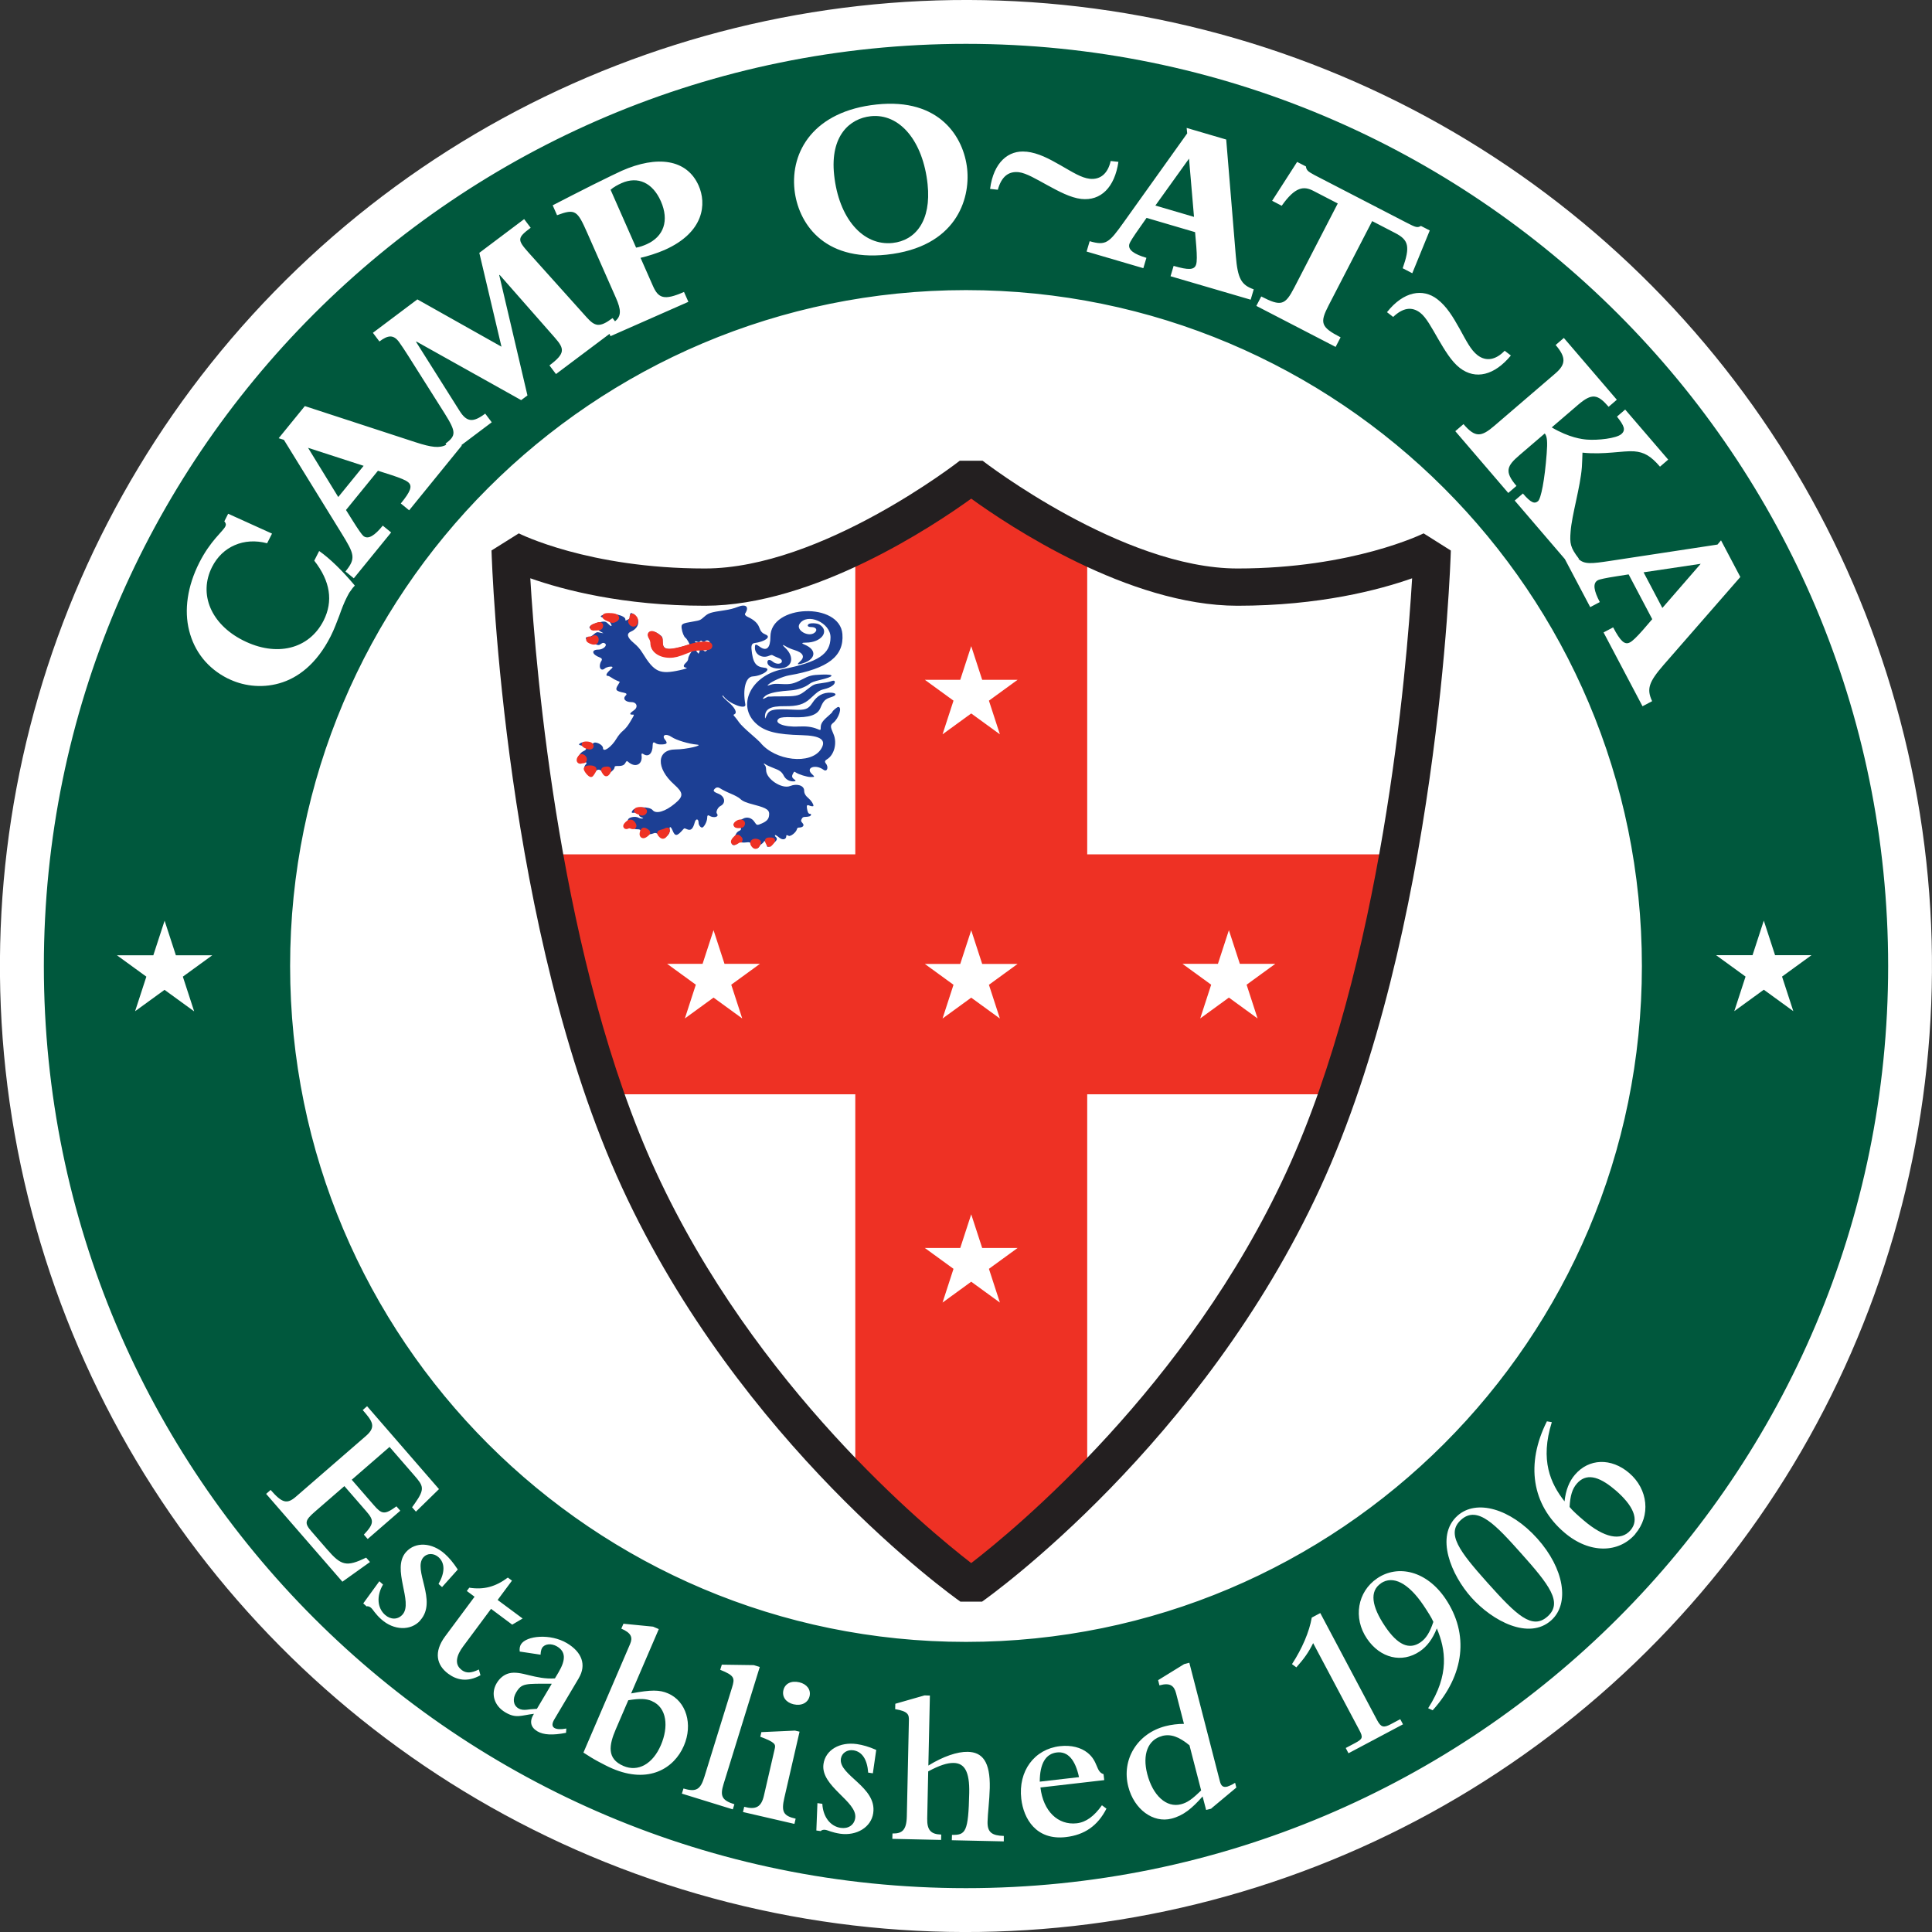 <?xml version="1.0" encoding="utf-8"?>
<svg xmlns="http://www.w3.org/2000/svg" id="Layer_1" viewBox="0 0 252 252">
  <rect x="0" y="0" width="252" height="252" fill="#333333" stroke="none"/>
  <defs>
    <style>.cls-1{fill:#1c3f94;}.cls-1,.cls-2,.cls-3,.cls-4,.cls-5{stroke-width:0px;}.cls-2{fill:#231f20;}.cls-3{fill:#fff;}.cls-4{fill:#ee3124;}.cls-5{fill:#00583d;}</style>
  </defs>
  <circle class="cls-3" cx="126" cy="126" r="126" transform="translate(-26.44 33.72) rotate(-13.81)"/>
  <path class="cls-5" d="m67.33,220.74c-.5.84-.39,1.69.29,2.09.36.21.69.21,1.07.18.35-.05.63-.08,1.34-.12l1.94-3.27c-3.48-.01-3.92-.08-4.64,1.12Z"/>
  <path class="cls-5" d="m151.57,226.44c-1.84.48-2.59,2.4-1.93,4.95.73,2.82,2.5,4.44,4.4,3.95.81-.21,1.43-.63,2.63-1.81l-1.52-5.88c-1.39-1.14-2.44-1.51-3.58-1.22Z"/>
  <path class="cls-5" d="m85.04,221.88c-.75-.32-1.55-.36-3.09-.11l-1.64,3.81c-.87,2.03-1.19,3.82,1,4.76,1.93.83,3.84-.27,4.89-2.71,1.03-2.39.8-4.9-1.16-5.74Z"/>
  <polygon class="cls-5" points="47.43 60.76 40.18 58.41 44.12 64.83 47.43 60.76"/>
  <path class="cls-5" d="m137.86,228.58c-1.47.17-2.23,1.44-2.24,3.81l5.12-.59c-.49-2.28-1.46-3.38-2.88-3.22Z"/>
  <path class="cls-5" d="m180.11,206.53c-1.48,1.01-1.23,2.97.57,5.63,1.62,2.39,3.1,3.07,4.58,2.07.74-.5,1.23-1.28,1.7-2.68-.22-.53-.75-1.35-1.31-2.19-1.95-2.87-3.95-3.92-5.54-2.84Z"/>
  <polygon class="cls-5" points="155.09 20.69 150.7 26.81 155.74 28.29 155.09 20.69"/>
  <polygon class="cls-5" points="214.38 74.65 216.83 79.3 221.83 73.54 214.38 74.65"/>
  <path class="cls-5" d="m210.63,194.31c-2.19-1.87-3.8-2.14-4.97-.78-.58.68-.85,1.56-.93,3.03.35.45,1.08,1.11,1.85,1.76,2.64,2.25,4.84,2.74,6.1,1.27,1.16-1.36.41-3.19-2.04-5.28Z"/>
  <path class="cls-5" d="m126,5.72C59.57,5.72,5.72,59.57,5.72,126s53.85,120.28,120.28,120.28,120.28-53.85,120.28-120.28S192.43,5.72,126,5.72Zm64.38,37.15c.9,1.63,1.46,2.78,2.34,3.46,1.12.86,2.39.62,3.54-.58l.81.62c-2.14,2.59-4.6,3.2-6.65,1.63-1.12-.86-2-2.37-2.84-3.8-.83-1.43-1.55-2.81-2.34-3.41-1.1-.84-2.27-.64-3.52.55l-.81-.62c2.18-2.75,4.7-3.13,6.56-1.7,1.26.97,2.06,2.34,2.91,3.85Zm23.78,83.13c0,48.69-39.47,88.16-88.16,88.16s-88.16-39.47-88.16-88.16S77.31,37.84,126,37.84s88.16,39.47,88.16,88.16Zm-49.65-87.33c2.61,1.35,3.12,1.14,4.32-1.18l5.66-10.95-3.17-1.64c-1.25-.65-2.37-.58-4.14,1.94l-1.25-.65,3.26-5.07,1.15.59c.02.22.08.38.25.57.16.15.44.33.86.55l11.99,6.2c1.25.65,1.43.7,1.9.44l1.15.59-2.28,5.58-1.25-.65c.99-2.83.79-3.68-.97-4.59l-3.01-1.56-5.66,10.95c-1.2,2.32-1.07,2.86,1.54,4.21l-.65,1.25-10.34-5.35.65-1.25Zm-9.75-21.99l5.18,1.52,1.25,15.16c.25,2.98.7,3.8,2.34,4.38l-.4,1.35-10.45-3.06.4-1.35c1.96.57,2.72.55,2.94-.2.11-.37.11-1.12.02-2.31l-.16-1.89-6.33-1.86-.96,1.37c-.75,1.06-1.22,1.8-1.28,2.03-.23.78.64,1.34,2.22,1.81l-.4,1.35-7.4-2.17.4-1.35c2.13.62,2.53.21,4.45-2.48l8.27-11.58-.07-.71Zm-20.89,3.1c1.58.17,2.97.93,4.48,1.79,1.62.93,2.69,1.62,3.79,1.75,1.4.15,2.37-.7,2.73-2.32l1.01.11c-.49,3.33-2.29,5.12-4.85,4.84-1.4-.16-2.94-.99-4.39-1.78-1.45-.79-2.78-1.6-3.76-1.71-1.37-.15-2.27.62-2.73,2.29l-1.01-.11c.45-3.48,2.41-5.11,4.73-4.85Zm-19.54-6.15c8.29-.89,11.39,4.33,11.82,8.39.42,3.97-1.44,10.23-10.51,11.2-8.38.9-11.56-4.31-12.01-8.46-.54-5.01,2.52-10.26,10.7-11.13ZM39.77,52.97l14.45,4.72c2.07.67,3.12.8,3.99.32l-.1-.14c1.39-1.05,1.41-1.51-.09-3.91l-4.79-7.58c-.35-.56-.97-1.49-1.2-1.8-.74-.98-1.46-.85-2.54-.04l-.85-1.13,5.8-4.36,10.97,6.17-2.89-12.24,5.85-4.4.85,1.13c-1.78,1.33-1.75,1.57-.29,3.22l7.6,8.47c1.07,1.18,1.67,1.37,3.37.09l.32.42c.84-.68.81-1.5.11-3.08l-3.72-8.43c-1.3-2.94-1.55-3.22-3.95-2.33l-.57-1.29c1.47-.75,3.44-1.78,5.27-2.69,1.8-.89,3.32-1.63,3.73-1.81,4.64-2.05,8.51-1.53,10.04,1.93,1.03,2.33.78,6.08-4.46,8.4-.88.39-2.26.83-3.12,1.02l1.61,3.65c.71,1.62,1.45,1.95,4.06.8l.57,1.29-10.16,4.48-.13-.3-6.98,5.24-.85-1.13c2.09-1.57,1.98-2.16.69-3.63l-7.19-8.18-.05.04,3.68,15.69-.82.61-13.66-7.64-.05.04,5.67,8.99c.93,1.48,1.75,1.58,3.35.37l.85,1.13-3.96,2.98.06.05-6.87,8.45-1.09-.89c1.29-1.58,1.56-2.29.95-2.78-.3-.25-.99-.54-2.12-.91l-1.81-.58-4.17,5.12.89,1.42c.69,1.1,1.19,1.82,1.38,1.97.63.51,1.49-.07,2.53-1.35l1.09.89-4.87,5.98-1.09-.89c1.4-1.72,1.18-2.25-.56-5.06l-7.47-12.11-.68-.21,3.41-4.19Zm-14.47,78.93l-3.84-2.79-3.84,2.79,1.47-4.51-3.84-2.79h4.75l1.47-4.51,1.47,4.51h4.75l-3.84,2.79,1.47,4.51Zm4.41-43.4c-2.68-1.35-4.36-3.55-5.04-6.25-.67-2.66-.24-5.77,1.33-8.87,1.45-2.86,3.05-4.04,3.39-4.71.12-.24.08-.43-.13-.67l.5-.99,5.72,2.59-.64,1.26c-1.51-.4-2.98-.3-4.23.25-1.25.54-2.27,1.5-2.95,2.84-1.8,3.56-.12,7.47,4.03,9.57,4.36,2.21,8.62,1.17,10.52-2.58,1.27-2.52.88-5.13-1.22-7.81l.64-1.26c1.42.99,3.07,2.63,4.5,4.33l.15.18c-.2.2-.39.44-.55.69-.18.21-.32.51-.49.83-.37.72-.68,1.54-.99,2.42-.33.84-.65,1.75-1.13,2.69-1.82,3.59-4.27,5.44-6.7,6.12-2.43.69-4.86.3-6.71-.64Zm5.02,106.34l.57-.5c1.49,1.71,2.13,1.9,3.31.87l9.12-7.91c1.4-1.21.83-1.95-.42-3.38l.57-.5,9.38,10.81-3.01,2.94-.5-.57.35-.49c1.37-1.93,1.12-2.3-.06-3.66l-3.23-3.72-4.93,4.28,2.85,3.28c1.06,1.23,1.42,1.33,2.98.19l.5.57-4.25,3.69-.5-.57c1.37-1.45,1.32-1.89.31-3.05l-2.85-3.28-3.85,3.34c-1.31,1.14-1.38,1.49-.44,2.57l2.04,2.35c1.85,2.14,2.52,2.3,5.09,1.07l.5.57-3.6,2.57-9.95-11.46Zm20.08,16.53c-1.23,1.38-3.46,1.3-5.08-.16-.4-.35-.65-.66-.86-.92-.19-.25-.32-.44-.49-.59-.17-.15-.43-.23-.56-.17l-.44-.39,2.1-2.89.48.43c-.87,1.48-.76,3.04.26,3.95.73.65,1.66.66,2.28-.03,1.46-1.63-1.5-5.96.46-8.16,1.23-1.38,3.38-1.26,5.07.25.56.5,1.09,1.13,1.68,2.03l-2.05,2.29-.46-.41c.85-1.49.86-2.72,0-3.49-.6-.54-1.46-.55-1.96,0-1.46,1.63,1.88,5.67-.42,8.23Zm5.38,6.44c.63.47,1.25.44,2.27-.05l.21.75c-1.72.95-3.11.62-4.21-.2-1.51-1.12-1.92-2.82-.4-4.87l3.84-5.17-1.01-.75.32-.43c1.91.3,3.44-.13,5.03-1.32l.54.4-1.87,2.52,3.26,2.42-1.36.8-2.76-2.06-3.64,4.9c-.84,1.12-1.2,2.32-.21,3.05Zm15.31,1.07l-3.2,5.39c-.3.51-.34.91.02,1.12.29.17.79.21,1.55.07l-.04.56c-1.73.34-2.93.28-3.73-.19-.91-.54-1.07-1.32-.46-2.29-1.68.2-2.31.65-3.73-.19-1.47-.87-1.93-2.45-1.13-3.8.4-.67.96-1.12,1.61-1.29.77-.2,1.63,0,2.62.25,1,.24,2.11.5,3.37.41l.46-.77c1-1.69.94-2.73-.19-3.4-.75-.44-1.62-.34-1.95.21-.13.22-.18.58-.19.87l-2.72-.41c-.05-.42.03-.7.15-.92.7-1.18,3.88-1.44,6-.18,1.97,1.17,2.58,2.84,1.55,4.57Zm4.35,11.79c-.59-.25-1.16-.56-1.81-.9-.62-.33-1.25-.72-1.94-1.17l6.08-14.15c.38-.87.17-1.45-1.14-2.02l.28-.64,3.86.38.75.32-3.61,8.39c2.62-.49,3.71-.48,4.82,0,2.37,1.02,3.27,4.03,2.06,6.83-1.26,2.93-4.57,5.02-9.35,2.96Zm15.72,5.33l-6.63-2.05.21-.67c1.69.52,2.23.1,2.73-1.53l3.6-11.63c.38-1.23.36-1.56-1.54-2.32l.21-.67,4.17.06.78.24-4.73,15.3c-.47,1.53-.21,2.1,1.42,2.61l-.21.67Zm8.21,1.22l-.16.68-6.71-1.55.16-.68c1.52.41,2.23.03,2.57-1.45l1.41-6.11c.13-.57.13-.83-1.88-1.58l.14-.6,4.38-.2.6.14-1.99,8.65c-.41,1.8-.13,2.33,1.48,2.7Zm1.82-15.99c-.2.87-1.05,1.31-2.09,1.07-.98-.23-1.53-.96-1.33-1.83.2-.87,1.02-1.29,2.08-1.04.98.23,1.53.96,1.34,1.8Zm8.3,15.26c-.26,1.83-2.15,3-4.32,2.69-.53-.08-.91-.19-1.23-.29-.3-.1-.51-.19-.73-.22-.22-.03-.49.04-.56.17l-.58-.08.14-3.57.64.09c.09,1.71,1.05,2.95,2.41,3.14.97.14,1.75-.37,1.88-1.29.31-2.16-4.56-4.13-4.14-7.04.26-1.83,2.11-2.92,4.36-2.6.75.11,1.54.33,2.52.76l-.44,3.05-.61-.09c-.12-1.71-.79-2.74-1.93-2.91-.8-.12-1.52.35-1.63,1.1-.31,2.16,4.71,3.67,4.22,7.08Zm17,3.69l-6.75-.15.02-.7c1.79.04,2.14-.37,2.25-5.47.06-2.8-.62-3.88-2.02-3.91-.84-.02-1.88.32-3.33,1.1l-.13,6.16c-.03,1.51.49,2.05,1.83,2.08l-.02.7-6.36-.14.02-.7c1.23.03,1.83-.41,1.87-2.23l.27-12.49c.02-.76-.06-1.21-1.79-1.5l.02-.7,3.81-1.09.7.02-.2,9.13c1.93-1.19,3.77-1.82,5.14-1.79,1.9.04,2.94,1.27,2.87,4.71-.04,1.62-.27,3.38-.29,4.42-.03,1.37.58,1.8,2.12,1.84v.7Zm8.13-.56c-3.89.45-5.52-2.4-5.82-4.99-.42-3.62,1.7-6.48,5.04-6.87,1.5-.17,2.76.19,3.59.85,1.43,1.13,1.08,2.5,2.1,2.8l.09.78-8.32.96c.36,3.09,2.29,4.95,4.74,4.67,1.2-.14,2.26-.91,3.28-2.35l.59.44c-1.15,2.25-2.87,3.43-5.29,3.71Zm18.97-3.71l-.68.17-.46-1.76c-1.37,1.54-2.48,2.49-4.05,2.89-2.39.62-4.88-1.2-5.64-4.16-.92-3.55,1.19-6.96,4.85-7.9.76-.2,1.63-.3,2.41-.3l-1.03-3.99c-.25-.95-.74-1.43-2.17-1.03l-.17-.68,3.39-2.09.68-.18,3.99,15.48c.16.62.44.81.98.67.05-.01.58-.21,1-.49l.16.62-3.26,2.72Zm17.88-7.24l-.35-.67,1.19-.63c1.04-.55,1.1-.74.56-1.75l-6-11.3c-.63,1.26-1.18,2.02-2.19,3.16l-.57-.42c1.33-2.04,2.26-4.22,2.58-6.07l1.11-.59,7.42,13.98c.49.91.83,1.02,1.77.52l1.24-.66.36.67-7.1,3.77Zm10.99-5.59l-.59-.27c2.82-4.38,2.28-7.67,1.13-10.41-.55,1.39-1.28,2.36-2.23,3-2.32,1.57-5.15.89-6.88-1.66-1.84-2.71-1.24-6.13,1.33-7.87,2.71-1.84,6.44-.98,8.89,2.63,3.14,4.64,2.5,9.98-1.65,14.58Zm15.46-11.73c-2.9,2.6-7.64.11-10.41-2.98-2.58-2.88-4.81-7.98-1.81-10.67,2.46-2.2,6.91-.93,10.41,2.98,3.49,3.9,4.27,8.47,1.81,10.67Zm10.98-11.27c-2.13,2.49-5.95,2.65-9.27-.19-4.26-3.64-5.05-8.96-2.27-14.5l.64.11c-1.56,4.97-.17,8,1.66,10.33.16-1.48.61-2.61,1.36-3.48,1.82-2.13,4.73-2.22,7.07-.22,2.49,2.13,2.82,5.58.8,7.94Zm2.18-108.62l-1.25.66-5.08-9.63,1.25-.66c.95,1.8,1.5,2.33,2.19,1.96.35-.18.88-.7,1.67-1.59l1.24-1.44-3.08-5.84-1.66.26c-1.28.2-2.14.38-2.35.5-.72.38-.52,1.39.25,2.85l-1.25.66-3.31-6.27-6.54-7.63,1.07-.92c1.07,1.25,1.53,1.37,1.97,1,.39-.33.87-2.76,1.13-6.19.12-1.52.07-2.27-.25-2.64l-3.3,2.83c-1.62,1.39-2.01,2.12-.39,4.01l-1.07.92-6.91-8.06,1.07-.92c1.54,1.8,2.32,1.69,4.05.2l7.92-6.8c1.39-1.19,1.44-2.1.05-3.72l1.07-.92,6.91,8.06-1.07.92c-1.43-1.66-2.18-1.8-3.96-.28l-3.46,2.97c2.3,1.35,3.97,1.54,4.6,1.59,1.4.11,3.82-.15,4.48-.72.61-.53.36-1.1-.57-2.28l1.07-.92,5.61,6.53-1.07.92c-1.19-1.39-2.07-1.9-3.38-2-1.4-.11-3.91.47-6.73.17-.02.49-.04,1.38-.08,1.89-.2,2.62-1.31,6.22-1.47,8.42-.12,1.52-.05,2.06,1.07,3.51l-.04.04c.74.73,1.69.63,4.06.27l14.07-2.14.46-.55,2.52,4.78-10,11.46c-1.96,2.26-2.24,3.15-1.51,4.73Zm14.56,37.64l-3.84,2.79,1.47-4.51-3.84-2.79h4.75l1.47-4.51,1.47,4.51h4.75l-3.84,2.79,1.47,4.51-3.84-2.79Z"/>
  <path class="cls-5" d="m190.58,198.23c-2,1.79-.23,4.11,3.47,8.25,3.74,4.17,5.79,6.17,7.81,4.36,2.02-1.81.21-4.13-3.47-8.25-3.25-3.63-5.66-6.29-7.81-4.36Z"/>
  <path class="cls-5" d="m116.44,31.69c2.95-.32,5.06-2.86,4.55-7.67-.6-5.64-3.65-9.27-7.43-8.86-2.68.29-5.31,2.5-4.76,7.66.6,5.64,3.74,9.29,7.65,8.87Z"/>
  <path class="cls-5" d="m84.32,31.87c2.28-1.01,2.98-3.12,1.88-5.62-1.07-2.42-3-3.3-5.11-2.37-.55.24-1.07.54-1.45.87l3.33,7.55c.49-.08.91-.24,1.35-.43Z"/>
  <path class="cls-4" d="m141.81,111.44v-40.2c-8.63-4.16-15.12-9.22-15.12-9.22,0,0-6.5,5.07-15.13,9.22v40.2h-40.58c1.81,10.14,4.36,21.07,7.92,31.29h32.66v50.95c8.53,8.59,15.13,13.25,15.13,13.25,0,0,6.59-4.66,15.12-13.25v-50.95h32.67c3.56-10.22,6.1-21.14,7.92-31.29h-40.58Zm-45,21.4l-3.74-2.72-3.74,2.72,1.43-4.4-3.74-2.72h4.62l1.43-4.39,1.43,4.39h4.62l-3.74,2.72,1.43,4.4Zm33.61,37.06l-3.74-2.72-3.74,2.72,1.43-4.4-3.74-2.72h4.62l1.43-4.39,1.43,4.39h4.62l-3.74,2.72,1.43,4.4Zm-1.43-41.45l1.43,4.4-3.74-2.72-3.74,2.72,1.43-4.4-3.74-2.72h4.62l1.43-4.39,1.43,4.39h4.62l-3.74,2.72Zm0-37.06l1.43,4.39-3.74-2.72-3.74,2.72,1.43-4.39-3.74-2.72h4.62l1.43-4.39,1.43,4.39h4.62l-3.74,2.72Zm35.04,41.45l-3.74-2.72-3.74,2.72,1.43-4.4-3.74-2.72h4.62l1.43-4.39,1.43,4.39h4.62l-3.74,2.72,1.43,4.4Z"/>
  <path class="cls-2" d="m128.08,208.91h-2.81c-1.17-.82-28.72-20.56-44.13-54-15.34-33.31-16.97-81.09-17.03-83.11l3.56-2.23c.08.04,9.09,4.58,24.27,4.58s33.06-13.91,33.24-14.05h2.99c.18.14,18.22,14.05,33.24,14.05s24.19-4.54,24.28-4.58l3.55,2.24c-.06,2.02-1.69,49.8-17.03,83.11-15.41,33.45-42.96,53.18-44.13,54h0Zm-58.91-133.48c.72,12.05,3.91,50.33,16.4,77.44,12.91,28.02,35.31,46.53,41.11,51.01,5.81-4.48,28.21-22.99,41.11-51.01,12.5-27.12,15.68-65.39,16.4-77.44-4.28,1.51-12.09,3.58-22.78,3.58-14.2,0-29.87-10.45-34.73-13.97-4.86,3.51-20.53,13.97-34.73,13.97-10.68,0-18.49-2.07-22.77-3.58h0Z"/>
  <path class="cls-1" d="m108.68,94.28c.72-.56,1.21-2.07.66-2.07-.15,0-.77.52-.77.65,0,.04-.27.31-.61.6-.68.58-.91.95-.91,1.43,0,.38,0,.38-.48.18-.67-.27-1.4-.36-2.4-.31-1.94.11-3.36-.48-2.54-1.06q.3-.21,1.77-.15c2.14.08,3.23-.28,3.61-1.21.38-.93.62-1.17,1.41-1.41.75-.23.74-.54-.02-.58-1.05-.05-1.82.38-2.45,1.35-.53.8-.9.94-2.33.87-2.84-.14-3.3-.04-3.66.82-.16.38-.17.39-.18.13-.02-1.04.7-1.43,2.55-1.41,1.69.02,2.53-.23,3.36-1,1.06-.98,1.19-1.07,1.88-1.24.75-.18,1.32-.56,1.32-.89,0-.23-.13-.25-.64-.08-.2.07-.69.16-1.1.21-.95.12-1,.14-1.91.85-.5.4-.81.61-1.23.73-.01,0-.03,0-.04.01-.02,0-.04,0-.06.01-.04,0-.07.02-.11.03,0,0-.01,0-.02,0-.41.08-.96.09-1.84.09-.77,0-1.18,0-1.44.03,0,0-.02,0-.03,0-.02,0-.04,0-.06,0-.01,0-.03,0-.04,0-.01,0-.03,0-.04,0-.02,0-.03,0-.04,0-.01,0-.02,0-.03,0-.02,0-.03,0-.04.01,0,0-.02,0-.03,0-.02,0-.03.01-.04.02,0,0-.01,0-.02,0-.07.03-.14.06-.22.11-.3.16-.44.19-.4.11,0,0,0-.02.02-.03.06-.09.13-.18.23-.25.03-.02.05-.05.08-.07.03-.02.07-.05.1-.07.06-.03.12-.07.18-.1.02,0,.04-.02.05-.02.58-.26,1.55-.42,2.99-.52.89-.06,1.87-.4,2.46-.87.24-.18.58-.31,1.3-.48,1.93-.45,2.06-.77.28-.71-1.33.05-1.62.12-2.64.66-1.01.54-1.47.64-2.63.57-.78-.04-1.05-.03-1.37.08-.51.17-.54.17-.31-.04.46-.41,1.89-1.04,2.67-1.17,5.08-.87,7.18-2.5,6.96-5.38-.33-4.21-9.39-3.88-9.39.34,0,1.48-.51,1.95-1.4,1.3-.54-.39-.62-.37-.62.16,0,.87.96,1.41,1.83,1.03.27-.11.39-.13.48-.07.06.05.35.18.64.3.41.16.54.26.56.42.07.45-.72.52-1.19.11-.4-.34-.73-.28-.69.14.06.62,1.33.98,2.28.63,1.08-.39,1.09-1.6.02-2.59-.42-.39-.36-.46.14-.15.24.15.72.35,1.06.45,1.15.34,1.44.89.77,1.48-.43.38-.4.46.13.32,1.92-.49,2.15-1.81.44-2.5q-.66-.26.18-.26c2.01,0,3.14-1.49,1.78-2.35-.33-.21-1.25-.24-1.45-.05-.21.21-.05.37.38.37.63,0,.85.39.43.73-.81.65-2.5-.33-1.97-1.14.97-1.51,4.05-.18,4.04,1.75-.01,2.19-1.59,3.24-6.26,4.16-4.15.82-6.04,4.8-3.39,7.14,1.13,1,2.67,1.38,5.88,1.46,2.5.06,3.29.63,2.52,1.83-1.32,2.06-5.99,1.54-7.92-.88-.09-.11-.68-.65-1.31-1.19-.63-.54-1.28-1.18-1.44-1.42-.16-.24-.41-.56-.54-.71-.23-.25-.24-.28-.09-.35.43-.19.09-.87-.8-1.62-.41-.35-.75-.7-.75-.78,0-.11.05-.08.19.1.76.97,2.94,1.76,2.8,1.01-.37-2.01.05-3.59.96-3.65,1.35-.09,2.59-1.03,1.5-1.14-1.12-.11-1.5-.68-1.66-2.45q-.06-.7.37-.76c1.38-.18,2.23-.8,1.5-1.1-.48-.2-.66-.39-.87-.97-.19-.52-.68-.97-1.42-1.31q-.55-.25-.4-.49c.56-.87.09-1.28-.97-.85-.5.2-1.04.34-1.79.45-1.77.26-2.03.34-2.6.85-.5.44-.52.45-1.44.61-1.45.24-1.56.31-1.49.88.07.54.3,1.1.5,1.24.17.11.58.82.51.87-.02.02-.49.16-1.04.31-1.87.52-2.46.35-2.46-.71,0-.58,0-.59-.41-.9-.95-.72-1.85-.4-1.33.47.12.2.22.52.22.73,0,1.59,2.24,2.12,4.73,1.1.65-.27.7-.27.54-.03-.27.41-.41.72-.41.92,0,.14-.12.34-.31.51-.35.33-.35.55,0,.62.29.05.09.14-.76.33-2.65.59-3.34.27-4.91-2.28-.3-.49-.63-.86-1.12-1.27-.86-.72-.98-1.21-.37-1.48,1.04-.44,1.28-1.48.5-2.15-.46-.39-.62-.36-.62.12,0,.29-.04.36-.3.48-.3.14-.3.14-.3-.05,0-.51-1.9-.94-2.77-.63-.59.21-.59.28.03.48.42.14.54.23.76.58.32.51.19.6-.24.17-.36-.36-.49-.38-1.29-.19-1.17.27-1.61.85-.65.85.44,0,.61.03.66.12.03.07.21.2.39.29.35.18.33.18-.41.02-.18-.04-.32.02-.63.29-.29.25-.48.33-.7.33-.62,0-.27.45.62.81.75.3.77.3,1.1.05q.27-.2.5,0c.3.26-.29.78-.88.78-.98,0-.88.63.17,1.02q.41.15.21.46c-.45.71-.1,1.46.46.97.2-.17.78-.3.96-.2.08.04.02.14-.18.31-.6.52-.75.87-.38.87.08,0,.29.1.47.23.18.13.49.3.69.38.19.08.36.15.38.16.01,0-.09.19-.23.41-.41.65-.3.8.8,1.02q.47.1.22.34c-.45.43-.08.88.73.88.71,0,.91.66.33,1.06-.55.37-.63.57-.24.57.32,0,.34-.07-.21.87-.32.55-.61.92-.95,1.21-.3.24-.64.65-.86,1.02-.65,1.12-1.78,1.91-1.78,1.25,0-.43-1.02-.92-1.27-.61-.04.05-.14.04-.28-.04-.29-.16-1.08-.16-1.36,0-.3.17-.28.25.05.32.73.15.89.5.33.74-.41.17-.81.76-.81,1.21q0,.41.5.29c.58-.14.86-.03.61.22-.32.33-.27.74.16,1.14.44.42.71.44.9.08.36-.69.82-.69,1.26,0,.22.35,1.43-.38,1.43-.87,0-.11.11-.14.58-.13q.58,0,.79-.35c.2-.34.21-.34.38-.2.94.84,1.93.37,1.76-.84q-.05-.36.25-.16c.65.44,1.2-.08,1.2-1.15q0-.53.31-.32c.23.16.43.21.75.21.8,0,.94-.15.56-.61-.5-.61.12-.87.86-.36.6.41,2.22.9,3.29.99.98.08-1.42.63-2.76.63-2.51,0-2.62,2.42-.21,4.57,1.23,1.1,1.25,1.54.1,2.49-1.26,1.05-2.46,1.4-2.9.86-.41-.51-2.28-.48-2.63.05-.19.28-.13.34.29.28.42-.05.56.03.57.33,0,.1.13.21.31.28.28.11.29.12.08.15-.13.01-.33-.03-.45-.1-.44-.25-1.39-.05-1.39.29,0,.03-.11.2-.25.36-.45.53-.25.86.36.6.16-.07.25-.05.46.08.15.09.39.17.54.17.48,0,.56.06.52.39-.07.55.4.87.76.52.15-.15.37-.26.48-.26s.34-.06.51-.13q.3-.13.71.25c.6.56,1.45.06,1.35-.78-.05-.43.17-.33.37.16.33.82.59.79,1.38-.12.16-.18.17-.18.48-.04.52.24.8,0,1.04-.89.14-.53.5-.49.5.06,0,.28.24.62.45.62.25,0,.67-.79.67-1.27q0-.45.27-.28c.58.37,1.35.16,1-.27-.17-.21.11-.81.46-.99.75-.37.59-1.27-.28-1.61-.67-.26-.74-.4-.39-.7q.29-.24.69.04c.22.15.82.45,1.33.66.53.22,1.04.5,1.21.66.34.33.74.5,1.89.8,1.65.43,2,.69,1.89,1.41-.06.47-.32.74-.96,1.02-.59.26-.65.25-.93-.19-.36-.57-1.02-.74-1.55-.41-.14.09-.33.16-.43.16-.21,0-.76.43-.76.6,0,.14.21.22.56.22.43,0,.58.42.2.57-.17.07-.35.23-.41.37-.06.13-.2.37-.33.53-.54.68-.19,1.3.43.77.3-.25.38-.29.51-.2.1.07.32.09.66.05.48-.05.51-.04.66.2.08.13.25.32.35.4.28.23.59.2.71-.06.06-.12.19-.27.31-.33.11-.06.24-.19.28-.28.11-.25.42.03.42.39,0,.38.15.35.78-.15.56-.44.64-.65.37-.89-.09-.08-.13-.18-.09-.23.04-.05.25.07.52.3.45.39.95.29.95-.19,0-.14.05-.15.31-.02.25.12.97-.45,1.07-.85.04-.17.12-.23.29-.23.49,0,.72-.27.47-.55-.25-.29-.26-.34-.1-.63.09-.16.19-.21.46-.21.19,0,.43-.04.54-.08.23-.1.26-.32.05-.32s-.32-.21-.4-.76q-.07-.47.23-.35c.34.14.62.17.62.06,0-.23-.28-.67-.61-.95-.43-.36-.6-.66-.6-1.03,0-.66-.92-.96-1.82-.6-1.08.44-3.14-.91-3.14-2.06,0-.29-.06-.54-.15-.63-.23-.24-.18-.33.08-.13.13.1.57.3.99.46.87.32,1.12.51,1.4,1.05.23.44.69.71,1.2.71.38,0,.41-.08.13-.28-.29-.21-.33-.39-.15-.73.15-.28.17-.3.33-.18.38.27,1.49.62,1.97.62.57,0,.57-.02.18-.38-.91-.83.45-1.34,1.5-.57.48.35.72-.34.29-.85q-.23-.28.15-.5c.96-.56,1.37-2.13.87-3.29-.45-1.04-.45-1.16.03-1.54Zm-17.79-9.28q-.22-.27.12-.27t.23.26c-.06.15-.12.27-.12.28,0,0-.11-.11-.23-.26Zm1.62-1.1s-.47-.03-.96-.04c-.69-.02-.89-.05-.89-.14,0-.1.05-.1.26-.02.22.08.28.08.39-.04.12-.13.14-.13.29,0,.16.12.18.12.41-.05.24-.18.57-.03.57.25,0,.03-.04.06-.08.05Zm-.33.95c-.07.07-.16.12-.2.12s-.13-.05-.2-.12c-.11-.1-.08-.12.2-.12s.31.02.2.12Z"/>
  <path class="cls-4" d="m77.2,83s-.08.04-.11.04c-.42-.09-.6.12-.63.3-.05.25.11.45.48.61.2.09.37.13.53.13.3,0,.53-.17.59-.44.07-.31,0-.49-.09-.6-.17-.22-.49-.24-.77-.04Z"/>
  <path class="cls-4" d="m77.53,82.23c.07,0,.17,0,.28,0,.36-.02.77-.04.85-.52.04-.21-.03-.34-.1-.41-.05-.06-.17-.16-.37-.16-.16,0-.36.06-.75.22-.22.09-.54.22-.48.56.06.33.42.33.56.33Z"/>
  <path class="cls-4" d="m82.62,81.73h.09c.13-.03.45-.13.51-.65.03-.31-.06-.57-.29-.79-.15-.15-.25-.24-.43-.24-.39,0-.4.42-.4.55,0,.04,0,.07-.02.09-.14.14-.19.35-.11.56.08.24.33.48.64.48Z"/>
  <path class="cls-4" d="m79.54,79.96c-.43,0-.88,0-.96.37-.08.36.31.54.56.65.37.17.57.26.78.26.19,0,.33-.07.48-.15.4-.22.37-.51.34-.62-.09-.33-.49-.5-1.2-.5Z"/>
  <path class="cls-4" d="m77.44,99.91s-.16-.07-.45-.07c-.21,0-.85,0-.85.46,0,.27.58,1.05.93,1.05.23,0,.32-.15.54-.5.15-.25.25-.41.18-.62-.06-.2-.23-.27-.35-.32Z"/>
  <path class="cls-4" d="m79.19,99.98c-.08,0-.17.01-.29.03-.15.03-.37.07-.46.29-.09.22.02.39.13.56.12.19.25.39.51.39.25,0,.38-.2.51-.39.16-.24.18-.45.09-.63-.05-.09-.18-.25-.49-.25Z"/>
  <path class="cls-4" d="m76.53,99.21c.08-.26-.05-.56-.3-.73-.09-.06-.2-.12-.35-.12-.22,0-.36.15-.43.23-.22.24-.29.54-.19.76.08.17.24.27.43.27.05,0,.11,0,.17-.03.06-.02.16-.03.19-.03.23,0,.42-.14.48-.35Z"/>
  <path class="cls-4" d="m76.33,97.59c.2.11.41.17.59.17.34,0,.45-.22.48-.28.03-.09.09-.31-.16-.55-.21-.2-.64-.21-.73-.21-.27,0-.55,0-.62.3-.08.3.16.43.43.58Zm.59-.19h0s0,0,0,0Zm0-.36v.12s0,0,0,0v-.12h0Z"/>
  <path class="cls-4" d="m84.49,108.15c-.18-.12-.33-.19-.49-.19-.24,0-.41.15-.51.46-.1.31-.09.55.04.72.09.12.23.19.39.19s.32-.07.5-.21c.23-.17.39-.3.38-.54,0-.23-.18-.34-.32-.43Z"/>
  <path class="cls-4" d="m82.24,106.91c-.2,0-.4.09-.6.27-.23.21-.42.45-.32.71.06.16.21.25.38.25.09,0,.19-.02.3-.08.05-.02.07-.02.08-.02.02,0,.07.01.12.03.15.06.26.08.36.08.17,0,.31-.08.39-.21.14-.24,0-.5-.06-.59-.21-.37-.48-.45-.66-.45Z"/>
  <path class="cls-4" d="m87.21,107.96h-.22c-.12,0-.22.05-.29.1-.04.02-.21.09-.4.14-.27.07-.49.13-.56.37-.07.24.08.4.22.56.07.08.25.27.5.27.32,0,.52-.27.75-.62.09-.14.25-.38.12-.62l-.12-.2Z"/>
  <path class="cls-4" d="m84.19,106.22c.21-.17.23-.39.18-.54-.14-.39-.7-.42-.87-.42s-.33.02-.47.07c-.28.08-.32.29-.33.37-.02.3.26.42.46.5.27.12.44.18.61.18.2,0,.34-.09.43-.16Z"/>
  <path class="cls-4" d="m99,109.51c-.42-.21-.91-.12-1.08.2-.1.19-.08.41.05.61.08.12.27.4.58.4h0c.31,0,.48-.27.54-.37.11-.17.2-.36.15-.56-.03-.12-.12-.23-.24-.29Z"/>
  <path class="cls-4" d="m101.06,109.49c-.11-.25-.36-.25-.61-.25s-.47,0-.61.21c-.13.2-.04.4.04.56.12.25.21.45.47.45.18,0,.26-.09.51-.37.15-.18.31-.36.2-.6Z"/>
  <path class="cls-4" d="m96.19,108.87c-.2,0-.32.12-.48.27-.31.29-.43.57-.34.81.07.17.22.27.41.27h0c.14,0,.29-.06.47-.18.11-.08.22-.13.27-.15h.23s.09-.25.09-.25c.07-.18,0-.37-.21-.56-.12-.1-.24-.21-.43-.21Z"/>
  <path class="cls-4" d="m96,107.09c-.11.08-.41.29-.3.61.1.32.49.32.68.32.38,0,.63-.11.73-.34.09-.19.09-.39-.01-.54-.19-.31-.71-.33-1.09-.05Z"/>
  <path class="cls-4" d="m91.88,83.69c-.58,0-1.34.13-1.99.35-1.86.61-2.92.73-3.25.41-.11-.11-.17-.3-.17-.59,0-.65-.06-.77-.55-1.15-.24-.18-.59-.4-.9-.4-.21,0-.38.09-.47.26-.12.21-.07.48.13.79.08.12.15.35.15.49,0,1.13,1.06,1.95,2.53,1.95.32,0,.64-.04.96-.12.28-.07.88-.28,1.37-.48.76-.31.83-.33,1.76-.36.89-.03,1.26-.05,1.41-.37.08-.16.07-.33-.02-.48-.14-.22-.45-.32-.96-.32Z"/>
</svg>